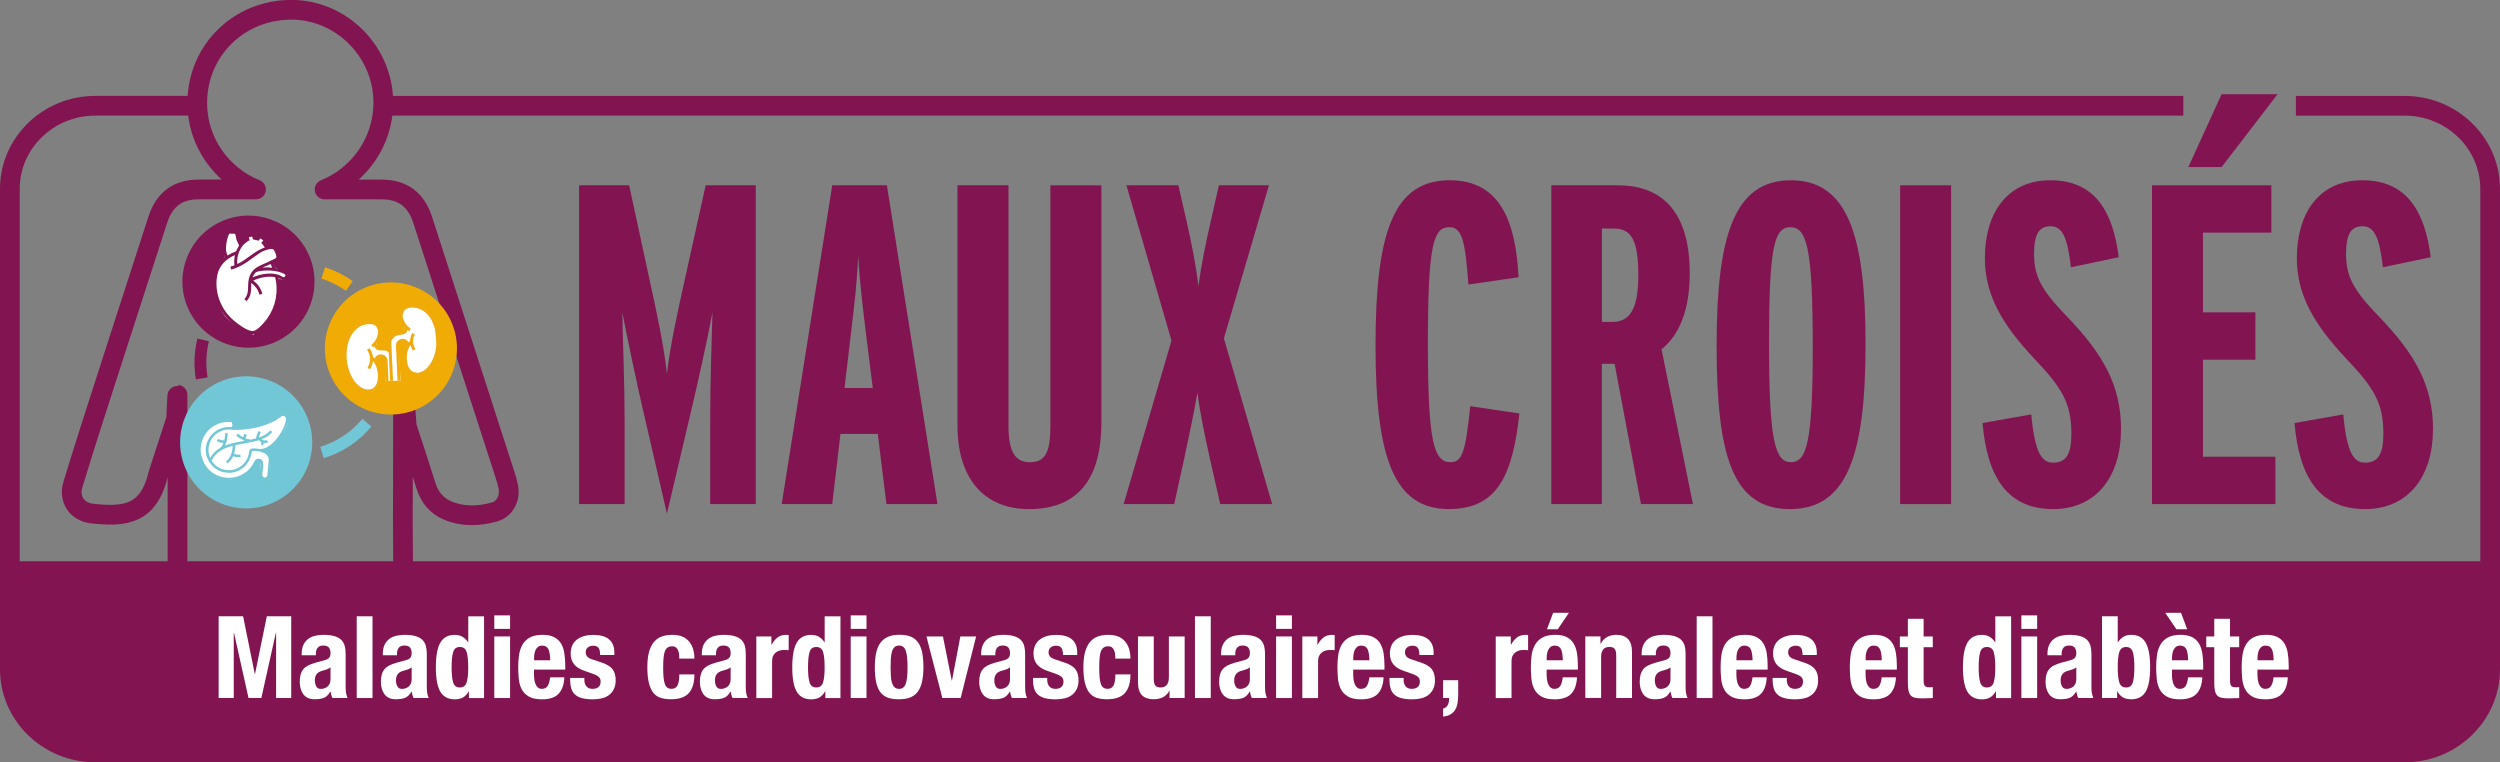 <svg xmlns="http://www.w3.org/2000/svg" id="uuid-aef37ebf-0fbc-4379-be00-b01e7f142b88" viewBox="0 0 633.47 193.16"><rect x="0" y="0" width="633.47" height="193.16" fill="#808080" stroke="none"/><g id="uuid-36314cfe-703a-4fb4-ba8d-679810aa1186"><path d="M102.2,153.67c-.22-30.36-.09-14.16-.09-44.53v-9.09c.59.51.82,7.55,1.01,8.14,1.61,4.95,3.26,9.88,4.8,14.85.92,2.98,2.73,5.15,5.55,6.33,3.86,1.62,7.91,1.45,11.82.35,2.73-.76,4.07-3.66,3.49-6.45-.2-.94-.46-1.88-.76-2.8-6.96-21.58-13.94-43.15-20.91-64.73-1.67-5.16-5.04-7.72-10.4-7.73-4.82,0-9.64,0-14.46,0,8.65-3.49,14.84-12.01,14.88-21.91.06-12.83-10.43-23.53-23.14-23.62-13.38-.09-23.95,10.26-24.01,23.51-.05,9.93,6.16,18.51,14.89,22.01-4.83,0-9.66,0-14.49,0-5.38,0-8.74,2.55-10.41,7.72-4.14,12.8-8.3,25.6-12.42,38.41-3.07,9.55-6.18,19.1-9.09,28.7-1.11,3.65,1.06,6.87,4.82,7.29,8.25.91,14.38.38,16.84-10.05.08-.36.21-.71.33-1.06,1.37-4.2,2.74-8.39,4.11-12.59.14.02.28-6.4.42-6.38v9.08c0,31.26,0,15.95,0,47.22" fill="none" stroke="#821551" stroke-linecap="round" stroke-linejoin="round" stroke-width="5"></path><path d="M607.65,191.66H25.81c-12.52,0-22.68-10.15-22.68-22.68v-26.76h627.19v26.76c0,12.52-10.15,22.68-22.68,22.68" fill="#821551"></path><line x1="553.23" y1="26.8" x2="96.1" y2="26.8" fill="none" stroke="#821551" stroke-miterlimit="10" stroke-width="5"></line><path d="M50.36,26.8h-26.25c-11.89,0-21.61,9.46-21.61,21.02v121.81c0,11.56,9.72,21.02,21.61,21.02h585.25c11.89,0,21.61-9.46,21.61-21.02V47.83c0-11.56-9.72-21.02-21.61-21.02h-27.61" fill="none" stroke="#821551" stroke-miterlimit="10" stroke-width="5"></path><polygon points="577.11 23.87 562.92 42.34 554.49 42.34 562.92 23.87 577.11 23.87" fill="#821551"></polygon><path d="M191.49,127.73h-11.54v-21.12c0-9.81.35-19.16.58-27.47-1.15,6.35-3.81,18.35-5.77,26.54l-5.77,24.46-5.65-24.46c-1.85-7.85-4.5-20.43-5.65-26.54.12,7.62.58,18,.58,27.47v21.12h-11.54V46.95h12.69l5.31,24.58c1.61,7.27,3.58,16.62,4.27,23.2.69-6.58,2.77-16.04,4.39-23.31l5.42-24.47h12.69v80.78Z" fill="#821551"></path><path d="M237.54,127.73h-12.93l-2.19-17.77h-9.46l-2.08,17.77h-12.81l12.81-80.78h13.85l12.81,80.78ZM221.15,98.3l-1.85-14.77c-.69-5.77-1.5-12.35-1.85-18.69-.23,6.35-1.04,13.04-1.73,18.81l-1.73,14.66h7.16Z" fill="#821551"></path><path d="M279.08,107.07c0,14.08-5.77,21.93-18.35,21.93-11.65,0-18.12-8.08-18.12-21.12v-60.93h12.93v61.05c0,6.69,1.85,9.12,5.42,9.12,3.81,0,5.19-2.42,5.19-9v-61.16h12.93v60.12Z" fill="#821551"></path><path d="M322.35,127.73h-13.16l-2.65-11.66c-1.38-6.23-2.54-11.77-3.12-16.62-.81,4.73-1.96,10.27-3.35,16.73l-2.54,11.54h-12.81l12.12-41.43-11.42-39.35h13.16l2.19,9.58c1.15,5.19,2.31,10.73,2.89,16.04.69-5.31,1.85-10.85,3-15.93l2.19-9.69h12.69l-11.42,38.78,12.23,42.01Z" fill="#821551"></path><path d="M385.01,104.76c-1.73,15.46-5.42,24.23-17.89,24.23-13.73,0-18.58-12.58-18.58-41.43s4.62-41.89,18.81-41.89c12.58,0,16.73,10.15,17.43,24.58l-12.7,1.85c-.81-10.73-1.5-14.54-4.85-14.54-4.04,0-5.42,4.5-5.42,29.54s1.5,30.01,5.77,30.01c2.89,0,3.81-2.65,4.96-14.19l12.46,1.85Z" fill="#821551"></path><path d="M428.97,127.73h-13.16l-6.69-35.54h-3.23v35.54h-12.81V46.95h16.85c10.04,0,18.23,5.43,18.23,22.27,0,9.35-2.65,15.7-7.15,19.27l7.96,39.24ZM415.13,69.8c0-8.89-1.73-11.89-6.23-11.89h-3v23.66h2.65c4.38,0,6.58-3.23,6.58-11.77" fill="#821551"></path><path d="M472.71,87.11c0,28.16-4.62,41.89-19.16,41.89s-18.58-13.5-18.58-41.43,4.5-41.89,18.81-41.89,18.93,13.85,18.93,41.43M459.32,87.57c0-24.7-1.5-30-5.65-30s-5.42,5.08-5.42,29.54,1.5,30,5.54,30,5.54-5.08,5.54-29.54" fill="#821551"></path><rect x="481.47" y="46.95" width="12.92" height="80.78" fill="#821551"></rect><path d="M537.44,108.8c0,11.89-6.23,20.2-17.2,20.2-11.54,0-16.73-8.08-17.89-21.81l12.35-2.19c.92,9.81,2.65,12.23,5.54,12.23,3.23,0,4.62-2.08,4.62-7.27,0-7.73-2.19-11.54-9.69-19.39-7.96-8.54-12.23-15.93-12.23-25.16,0-11.31,5.54-19.73,16.62-19.73s15.81,7.62,17.31,19.5l-12.12,2.54c-.92-7.96-2.31-10.39-5.19-10.39s-4.15,1.96-4.15,7.04c0,5.65,1.85,9.12,8.31,15.81,9.23,9.58,13.73,17.54,13.73,28.62" fill="#821551"></path><polygon points="576.56 127.73 545.29 127.73 545.29 46.95 575.53 46.95 575.53 58.95 558.21 58.95 558.21 79.14 571.49 79.14 571.49 91.14 558.21 91.14 558.21 115.73 576.56 115.73 576.56 127.73" fill="#821551"></polygon><path d="M616.49,108.8c0,11.89-6.23,20.2-17.2,20.2-11.54,0-16.73-8.08-17.89-21.81l12.35-2.19c.92,9.81,2.65,12.23,5.54,12.23,3.23,0,4.62-2.08,4.62-7.27,0-7.73-2.19-11.54-9.69-19.39-7.96-8.54-12.23-15.93-12.23-25.16,0-11.31,5.54-19.73,16.62-19.73s15.81,7.62,17.31,19.5l-12.12,2.54c-.92-7.96-2.31-10.39-5.19-10.39s-4.15,1.96-4.15,7.04c0,5.65,1.85,9.12,8.31,15.81,9.23,9.58,13.73,17.54,13.73,28.62" fill="#821551"></path><path d="M61.6,156.16l2.96,14.62h.06l2.99-14.62h6.18v20.71h-3.83v-16.53h-.06l-3.68,16.53h-3.25l-3.68-16.53h-.06v16.53h-3.83v-20.71h6.21Z" fill="#fff"></path><path d="M76.44,165.68c0-.91.15-1.67.44-2.28.29-.61.68-1.1,1.17-1.48s1.07-.65,1.74-.81c.67-.16,1.38-.25,2.13-.25,1.2,0,2.17.12,2.9.35.73.23,1.31.56,1.71.99.41.43.68.93.83,1.52s.22,1.23.22,1.93v8.21c0,.73.03,1.3.1,1.71.07.41.2.84.39,1.3h-3.83c-.14-.25-.24-.52-.3-.8-.07-.28-.13-.56-.19-.83h-.06c-.46.81-1,1.34-1.61,1.58-.61.24-1.4.36-2.36.36-.7,0-1.29-.12-1.77-.36-.48-.24-.87-.57-1.16-1-.29-.42-.5-.9-.64-1.44-.14-.53-.2-1.06-.2-1.58,0-.74.08-1.37.23-1.9.15-.53.39-.99.71-1.36.32-.38.73-.69,1.22-.94.49-.25,1.09-.47,1.78-.67l2.26-.61c.6-.15,1.02-.37,1.25-.64s.35-.67.35-1.19c0-.6-.14-1.07-.42-1.41-.28-.34-.76-.51-1.44-.51-.62,0-1.08.18-1.39.55-.31.37-.46.86-.46,1.48v.43h-3.6v-.38ZM82.88,169.58c-.31.13-.59.22-.84.28-.81.17-1.39.46-1.74.87-.35.41-.52.96-.52,1.65,0,.6.12,1.11.35,1.54.23.43.62.64,1.16.64.27,0,.55-.04.84-.13.29-.09.56-.23.8-.42.24-.19.44-.44.59-.75.15-.31.23-.68.23-1.1v-3.07c-.27.21-.56.38-.87.51Z" fill="#fff"></path><path d="M94.39,156.16v20.71h-4v-20.71h4Z" fill="#fff"></path><path d="M97,165.68c0-.91.15-1.67.44-2.28.29-.61.68-1.1,1.17-1.48s1.07-.65,1.74-.81c.67-.16,1.38-.25,2.13-.25,1.2,0,2.17.12,2.9.35.73.23,1.31.56,1.71.99.41.43.68.93.83,1.52s.22,1.23.22,1.93v8.21c0,.73.03,1.3.1,1.71.07.41.2.84.39,1.3h-3.83c-.14-.25-.24-.52-.3-.8-.07-.28-.13-.56-.19-.83h-.06c-.46.81-1,1.34-1.61,1.58-.61.24-1.4.36-2.36.36-.7,0-1.29-.12-1.77-.36-.48-.24-.87-.57-1.16-1-.29-.42-.5-.9-.64-1.44-.14-.53-.2-1.06-.2-1.58,0-.74.08-1.37.23-1.9.15-.53.39-.99.71-1.36.32-.38.73-.69,1.22-.94.49-.25,1.09-.47,1.78-.67l2.26-.61c.6-.15,1.02-.37,1.25-.64s.35-.67.35-1.19c0-.6-.14-1.07-.42-1.41-.28-.34-.76-.51-1.44-.51-.62,0-1.08.18-1.39.55-.31.37-.46.86-.46,1.48v.43h-3.6v-.38ZM103.44,169.58c-.31.13-.59.22-.84.28-.81.17-1.39.46-1.74.87-.35.41-.52.96-.52,1.65,0,.6.12,1.11.35,1.54.23.43.62.64,1.16.64.27,0,.55-.04.84-.13.29-.09.56-.23.8-.42.24-.19.44-.44.59-.75.15-.31.23-.68.23-1.1v-3.07c-.27.21-.56.38-.87.51Z" fill="#fff"></path><path d="M118.75,175.22c-.44.74-.94,1.25-1.49,1.54-.55.29-1.23.44-2.04.44-1.64,0-2.85-.63-3.62-1.89-.77-1.26-1.16-3.33-1.16-6.23s.39-4.99,1.16-6.28c.77-1.29,1.98-1.93,3.62-1.93.75,0,1.4.15,1.93.46s1.01.77,1.44,1.39h.06v-6.55h4v20.71h-3.83v-1.65h-.06ZM114.82,172.91c.26.86.83,1.29,1.7,1.29s1.46-.43,1.73-1.29c.26-.86.39-2.14.39-3.84s-.13-2.98-.39-3.84c-.26-.86-.84-1.29-1.73-1.29s-1.44.43-1.7,1.29c-.26.86-.39,2.14-.39,3.84s.13,2.98.39,3.84Z" fill="#fff"></path><path d="M129.25,155.93v3.42h-4v-3.42h4ZM129.25,161.27v15.6h-4v-15.6h4Z" fill="#fff"></path><path d="M135.31,170.93c0,.46.03.91.1,1.35.07.44.18.82.33,1.16.15.34.36.61.61.81.25.2.56.3.93.3.68,0,1.17-.24,1.48-.72.31-.48.52-1.22.64-2.2h3.6c-.08,1.82-.56,3.2-1.45,4.15-.89.95-2.29,1.42-4.21,1.42-1.45,0-2.58-.24-3.39-.73-.81-.48-1.41-1.12-1.8-1.91-.39-.79-.62-1.68-.71-2.67-.09-.99-.13-1.97-.13-2.96,0-1.04.07-2.05.22-3.02s.44-1.83.87-2.58c.44-.75,1.06-1.35,1.87-1.8s1.89-.67,3.25-.67c1.16,0,2.11.19,2.86.57.74.38,1.33.91,1.75,1.59.43.69.72,1.52.87,2.49.15.98.23,2.06.23,3.26v.9h-7.92v1.25ZM139.29,165.72c-.06-.45-.16-.84-.3-1.16s-.35-.56-.61-.72c-.26-.16-.59-.25-1-.25s-.74.09-1,.28c-.26.18-.47.43-.62.73s-.27.63-.33,1c-.07.37-.1.74-.1,1.1v.61h4.09c-.02-.6-.06-1.13-.12-1.58Z" fill="#fff"></path><path d="M148.07,172.29c0,.68.18,1.22.54,1.64s.87.62,1.55.62c.62,0,1.11-.15,1.48-.46.37-.31.55-.77.55-1.39,0-.5-.15-.88-.44-1.15s-.63-.47-1.01-.62l-2.81-1.01c-1.1-.39-1.93-.93-2.49-1.64-.56-.71-.84-1.61-.84-2.71,0-.64.11-1.24.32-1.81.21-.57.55-1.07,1.02-1.49.46-.42,1.06-.76,1.78-1.01s1.6-.38,2.62-.38c1.82,0,3.16.39,4.03,1.16.87.77,1.3,1.87,1.3,3.28v.64h-3.6c0-.81-.13-1.41-.39-1.78-.26-.38-.72-.57-1.38-.57-.5,0-.94.14-1.32.42-.38.28-.57.7-.57,1.26,0,.39.12.73.36,1.04.24.31.7.57,1.38.78l2.41.81c1.26.43,2.15.98,2.67,1.67.52.69.78,1.62.78,2.8,0,.83-.15,1.55-.44,2.16-.29.61-.69,1.12-1.2,1.52-.51.41-1.12.7-1.83.87-.71.17-1.48.26-2.33.26-1.12,0-2.05-.11-2.8-.32s-1.33-.53-1.77-.96c-.43-.42-.74-.94-.91-1.55-.17-.61-.26-1.29-.26-2.04v-.55h3.6v.52Z" fill="#fff"></path><path d="M172.07,165.76c-.05-.37-.14-.7-.26-1-.13-.3-.3-.54-.54-.72s-.54-.28-.93-.28c-.48,0-.88.11-1.19.33-.31.22-.54.55-.7.99-.16.43-.26.99-.32,1.65-.06.67-.09,1.46-.09,2.36,0,.97.03,1.79.09,2.48.06.69.16,1.25.32,1.7.15.44.37.77.65.97.28.2.64.3,1.09.3.68,0,1.17-.29,1.48-.87.31-.58.46-1.51.46-2.78h3.83c0,2.05-.46,3.61-1.38,4.68-.92,1.07-2.44,1.61-4.57,1.61-1.01,0-1.88-.12-2.62-.36-.74-.24-1.36-.68-1.86-1.3-.49-.63-.87-1.47-1.12-2.52-.25-1.05-.38-2.36-.38-3.93s.15-2.93.46-3.99.74-1.89,1.31-2.52c.56-.63,1.23-1.07,2-1.32.77-.25,1.62-.38,2.55-.38,1.86,0,3.25.54,4.19,1.62.94,1.08,1.41,2.55,1.41,4.41h-3.83c0-.39-.02-.76-.07-1.13Z" fill="#fff"></path><path d="M177.83,165.68c0-.91.15-1.67.44-2.28.29-.61.68-1.1,1.17-1.48s1.07-.65,1.74-.81c.67-.16,1.38-.25,2.13-.25,1.2,0,2.17.12,2.9.35.73.23,1.31.56,1.71.99.41.43.68.93.83,1.52s.22,1.23.22,1.93v8.21c0,.73.03,1.3.1,1.71.07.41.2.84.39,1.3h-3.83c-.14-.25-.24-.52-.3-.8-.07-.28-.13-.56-.19-.83h-.06c-.46.81-1,1.34-1.61,1.58-.61.24-1.4.36-2.36.36-.7,0-1.29-.12-1.77-.36-.48-.24-.87-.57-1.16-1-.29-.42-.5-.9-.64-1.44-.14-.53-.2-1.06-.2-1.58,0-.74.08-1.37.23-1.9.15-.53.39-.99.71-1.36.32-.38.73-.69,1.22-.94.49-.25,1.09-.47,1.78-.67l2.26-.61c.6-.15,1.02-.37,1.25-.64s.35-.67.35-1.19c0-.6-.14-1.07-.42-1.41-.28-.34-.76-.51-1.44-.51-.62,0-1.08.18-1.39.55-.31.37-.46.86-.46,1.48v.43h-3.6v-.38ZM184.26,169.58c-.31.13-.59.22-.84.28-.81.17-1.39.46-1.74.87-.35.41-.52.96-.52,1.65,0,.6.12,1.11.35,1.54.23.43.62.64,1.16.64.27,0,.55-.04.84-.13.29-.09.56-.23.8-.42.24-.19.44-.44.59-.75.15-.31.23-.68.23-1.1v-3.07c-.27.21-.56.38-.87.51Z" fill="#fff"></path><path d="M195.46,161.27v2.09h.06c.41-.75.9-1.36,1.48-1.81.58-.45,1.29-.68,2.12-.68.12,0,.24,0,.36.01.13,0,.25.02.36.04v3.83c-.21-.02-.42-.03-.62-.04s-.41-.01-.62-.01c-.35,0-.7.05-1.04.14s-.67.26-.96.48c-.29.22-.52.51-.7.87-.17.36-.26.8-.26,1.32v9.37h-4v-15.6h3.83Z" fill="#fff"></path><path d="M209.06,175.22c-.44.74-.94,1.25-1.49,1.54-.55.29-1.23.44-2.04.44-1.64,0-2.85-.63-3.62-1.89-.77-1.26-1.16-3.33-1.16-6.23s.39-4.99,1.16-6.28c.77-1.29,1.98-1.93,3.62-1.93.75,0,1.4.15,1.93.46s1.01.77,1.44,1.39h.06v-6.55h4v20.71h-3.83v-1.65h-.06ZM205.13,172.91c.26.86.83,1.29,1.7,1.29s1.46-.43,1.73-1.29c.26-.86.39-2.14.39-3.84s-.13-2.98-.39-3.84c-.26-.86-.84-1.29-1.73-1.29s-1.44.43-1.7,1.29c-.26.86-.39,2.14-.39,3.84s.13,2.98.39,3.84Z" fill="#fff"></path><path d="M219.56,155.93v3.42h-4v-3.42h4ZM219.56,161.27v15.6h-4v-15.6h4Z" fill="#fff"></path><path d="M221.99,165.53c.21-1.02.56-1.88,1.04-2.57s1.12-1.21,1.9-1.57c.78-.36,1.74-.54,2.89-.54,1.2-.02,2.19.14,2.99.48s1.42.86,1.89,1.55c.46.7.79,1.56.99,2.58.19,1.03.29,2.22.29,3.6s-.11,2.51-.32,3.54c-.21,1.02-.56,1.88-1.04,2.57-.48.69-1.12,1.19-1.9,1.52-.78.33-1.75.49-2.89.49-1.2.02-2.19-.13-2.99-.45-.79-.32-1.42-.82-1.89-1.51-.46-.69-.79-1.55-.99-2.58-.19-1.03-.29-2.23-.29-3.58s.11-2.51.32-3.54ZM225.73,171.27c.04.68.13,1.26.28,1.74.15.48.36.86.65,1.13s.68.41,1.16.41c.81,0,1.37-.42,1.68-1.28.31-.85.46-2.25.46-4.21s-.15-3.35-.46-4.21c-.31-.85-.87-1.28-1.68-1.28-.48,0-.87.14-1.16.41s-.51.65-.65,1.13-.24,1.06-.28,1.74c-.04.68-.06,1.41-.06,2.2s.02,1.53.06,2.2Z" fill="#fff"></path><path d="M247.34,161.27l-3.92,15.6h-4.64l-4.03-15.6h4.18l2.23,11.17h.06l2.12-11.17h4Z" fill="#fff"></path><path d="M248.61,165.68c0-.91.15-1.67.44-2.28.29-.61.68-1.1,1.17-1.48s1.07-.65,1.74-.81c.67-.16,1.38-.25,2.13-.25,1.2,0,2.17.12,2.9.35.73.23,1.31.56,1.71.99.41.43.68.93.83,1.52s.22,1.23.22,1.93v8.21c0,.73.03,1.3.1,1.71.07.41.2.84.39,1.3h-3.83c-.14-.25-.24-.52-.3-.8-.07-.28-.13-.56-.19-.83h-.06c-.46.81-1,1.34-1.61,1.58-.61.24-1.4.36-2.36.36-.7,0-1.29-.12-1.77-.36-.48-.24-.87-.57-1.16-1-.29-.42-.5-.9-.64-1.44-.14-.53-.2-1.06-.2-1.58,0-.74.08-1.37.23-1.9.15-.53.39-.99.71-1.36.32-.38.73-.69,1.22-.94.49-.25,1.09-.47,1.78-.67l2.26-.61c.6-.15,1.02-.37,1.25-.64s.35-.67.35-1.19c0-.6-.14-1.07-.42-1.41-.28-.34-.76-.51-1.44-.51-.62,0-1.08.18-1.39.55-.31.37-.46.86-.46,1.48v.43h-3.6v-.38ZM255.05,169.58c-.31.13-.59.22-.84.28-.81.17-1.39.46-1.74.87-.35.41-.52.96-.52,1.65,0,.6.12,1.11.35,1.54.23.43.62.64,1.16.64.27,0,.55-.04.84-.13.29-.09.56-.23.8-.42.24-.19.44-.44.59-.75.15-.31.23-.68.23-1.1v-3.07c-.27.21-.56.38-.87.51Z" fill="#fff"></path><path d="M265.35,172.29c0,.68.18,1.22.54,1.64s.87.62,1.55.62c.62,0,1.11-.15,1.48-.46.37-.31.55-.77.55-1.39,0-.5-.15-.88-.44-1.15s-.63-.47-1.01-.62l-2.81-1.01c-1.1-.39-1.93-.93-2.49-1.64-.56-.71-.84-1.61-.84-2.71,0-.64.11-1.24.32-1.81.21-.57.55-1.07,1.02-1.49.46-.42,1.06-.76,1.78-1.01s1.6-.38,2.62-.38c1.82,0,3.16.39,4.03,1.16.87.77,1.3,1.87,1.3,3.28v.64h-3.6c0-.81-.13-1.41-.39-1.78-.26-.38-.72-.57-1.38-.57-.5,0-.94.14-1.32.42-.38.28-.57.7-.57,1.26,0,.39.12.73.36,1.04.24.31.7.57,1.38.78l2.41.81c1.26.43,2.15.98,2.67,1.67.52.69.78,1.62.78,2.8,0,.83-.15,1.55-.44,2.16-.29.61-.69,1.12-1.2,1.52-.51.41-1.12.7-1.83.87-.71.17-1.48.26-2.33.26-1.12,0-2.05-.11-2.8-.32s-1.33-.53-1.77-.96c-.43-.42-.74-.94-.91-1.55-.17-.61-.26-1.29-.26-2.04v-.55h3.6v.52Z" fill="#fff"></path><path d="M282.56,165.76c-.05-.37-.14-.7-.26-1-.13-.3-.3-.54-.54-.72s-.54-.28-.93-.28c-.48,0-.88.11-1.19.33-.31.22-.54.55-.7.99-.16.43-.26.99-.32,1.65-.06.67-.09,1.46-.09,2.36,0,.97.03,1.79.09,2.48.06.69.16,1.25.32,1.7.15.44.37.77.65.97.28.2.64.3,1.09.3.68,0,1.17-.29,1.48-.87.31-.58.46-1.51.46-2.78h3.83c0,2.05-.46,3.61-1.38,4.68-.92,1.07-2.44,1.61-4.57,1.61-1.01,0-1.88-.12-2.62-.36-.74-.24-1.36-.68-1.86-1.3-.49-.63-.87-1.47-1.12-2.52-.25-1.05-.38-2.36-.38-3.93s.15-2.93.46-3.99.74-1.89,1.31-2.52c.56-.63,1.23-1.07,2-1.32.77-.25,1.62-.38,2.55-.38,1.86,0,3.25.54,4.19,1.62.94,1.08,1.41,2.55,1.41,4.41h-3.83c0-.39-.02-.76-.07-1.13Z" fill="#fff"></path><path d="M296.29,175.04c-.43.77-.98,1.32-1.65,1.65-.68.33-1.45.49-2.32.49-1.28,0-2.26-.33-2.94-1s-1.03-1.78-1.03-3.35v-11.57h4v10.76c0,.81.14,1.38.41,1.7.27.32.71.48,1.3.48,1.41,0,2.12-.86,2.12-2.58v-10.35h4v15.6h-3.83v-1.83h-.06Z" fill="#fff"></path><path d="M306.79,156.16v20.71h-4v-20.71h4Z" fill="#fff"></path><path d="M309.4,165.68c0-.91.15-1.67.44-2.28.29-.61.68-1.1,1.17-1.48s1.07-.65,1.74-.81c.67-.16,1.38-.25,2.13-.25,1.2,0,2.17.12,2.9.35.73.23,1.31.56,1.71.99.41.43.68.93.83,1.52s.22,1.23.22,1.93v8.21c0,.73.03,1.3.1,1.71.07.41.2.84.39,1.3h-3.83c-.14-.25-.24-.52-.3-.8-.07-.28-.13-.56-.19-.83h-.06c-.46.81-1,1.34-1.61,1.58-.61.24-1.4.36-2.36.36-.7,0-1.29-.12-1.77-.36-.48-.24-.87-.57-1.16-1-.29-.42-.5-.9-.64-1.44-.14-.53-.2-1.06-.2-1.58,0-.74.08-1.37.23-1.9.15-.53.39-.99.71-1.36.32-.38.73-.69,1.22-.94.49-.25,1.09-.47,1.78-.67l2.26-.61c.6-.15,1.02-.37,1.25-.64s.35-.67.35-1.19c0-.6-.14-1.07-.42-1.41-.28-.34-.76-.51-1.44-.51-.62,0-1.08.18-1.39.55-.31.37-.46.86-.46,1.48v.43h-3.6v-.38ZM315.83,169.58c-.31.13-.59.22-.84.28-.81.17-1.39.46-1.74.87-.35.41-.52.96-.52,1.65,0,.6.12,1.11.35,1.54.23.43.62.64,1.16.64.27,0,.55-.04.84-.13.29-.09.56-.23.8-.42.24-.19.44-.44.59-.75.15-.31.23-.68.23-1.1v-3.07c-.27.21-.56.38-.87.51Z" fill="#fff"></path><path d="M327.35,155.93v3.42h-4v-3.42h4ZM327.35,161.27v15.6h-4v-15.6h4Z" fill="#fff"></path><path d="M333.81,161.27v2.09h.06c.41-.75.9-1.36,1.48-1.81s1.29-.68,2.12-.68c.12,0,.24,0,.36.01.12,0,.25.02.36.04v3.83c-.21-.02-.42-.03-.62-.04-.2,0-.41-.01-.62-.01-.35,0-.7.05-1.04.14s-.67.26-.96.48c-.29.22-.52.51-.7.87-.17.36-.26.8-.26,1.32v9.37h-4v-15.6h3.83Z" fill="#fff"></path><path d="M342.89,170.93c0,.46.03.91.1,1.35.07.44.18.82.33,1.16.15.34.36.61.61.81.25.2.56.3.93.3.68,0,1.17-.24,1.48-.72.31-.48.52-1.22.64-2.2h3.6c-.08,1.82-.56,3.2-1.45,4.15-.89.95-2.29,1.42-4.21,1.42-1.45,0-2.58-.24-3.39-.73-.81-.48-1.41-1.12-1.8-1.91-.39-.79-.62-1.68-.71-2.67-.09-.99-.13-1.97-.13-2.96,0-1.04.07-2.05.22-3.02.14-.97.43-1.83.87-2.58.43-.75,1.06-1.35,1.87-1.8.81-.44,1.89-.67,3.25-.67,1.16,0,2.11.19,2.86.57s1.33.91,1.75,1.59c.42.69.71,1.52.87,2.49.15.98.23,2.06.23,3.26v.9h-7.92v1.25ZM346.86,165.72c-.06-.45-.16-.84-.3-1.16-.15-.32-.35-.56-.61-.72s-.59-.25-1-.25-.74.09-1,.28c-.26.18-.47.43-.62.73-.16.3-.27.63-.33,1-.07.37-.1.74-.1,1.1v.61h4.09c-.02-.6-.06-1.13-.12-1.58Z" fill="#fff"></path><path d="M355.65,172.29c0,.68.18,1.22.54,1.64.36.42.87.62,1.55.62.62,0,1.11-.15,1.48-.46.37-.31.55-.77.55-1.39,0-.5-.14-.88-.43-1.15s-.63-.47-1.02-.62l-2.81-1.01c-1.1-.39-1.93-.93-2.49-1.64-.56-.71-.84-1.61-.84-2.71,0-.64.11-1.24.32-1.81s.55-1.07,1.02-1.49c.46-.42,1.06-.76,1.78-1.01.73-.25,1.6-.38,2.62-.38,1.82,0,3.16.39,4.03,1.16s1.31,1.87,1.31,3.28v.64h-3.6c0-.81-.13-1.41-.39-1.78-.26-.38-.72-.57-1.38-.57-.5,0-.94.14-1.32.42s-.57.7-.57,1.26c0,.39.12.73.36,1.04.24.31.7.57,1.38.78l2.41.81c1.26.43,2.15.98,2.67,1.67.52.69.78,1.62.78,2.8,0,.83-.14,1.55-.43,2.16-.29.61-.69,1.12-1.2,1.52-.51.41-1.12.7-1.83.87-.71.17-1.48.26-2.33.26-1.12,0-2.05-.11-2.8-.32s-1.33-.53-1.77-.96c-.44-.42-.74-.94-.91-1.55-.17-.61-.26-1.29-.26-2.04v-.55h3.6v.52Z" fill="#fff"></path><path d="M369.48,176.12c0,.72-.05,1.4-.16,2.04-.11.65-.3,1.21-.59,1.68-.29.47-.68.86-1.17,1.16-.49.3-1.13.49-1.9.57v-2.03c.5-.1.88-.37,1.13-.81.25-.45.38-.94.38-1.48v-.38h-1.51v-4.52h3.83v3.77Z" fill="#fff"></path><path d="M382.82,161.27v2.09h.06c.41-.75.9-1.36,1.48-1.81s1.29-.68,2.12-.68c.12,0,.24,0,.36.01.12,0,.25.02.36.04v3.83c-.21-.02-.42-.03-.62-.04-.2,0-.41-.01-.62-.01-.35,0-.7.05-1.04.14s-.67.26-.96.48c-.29.22-.52.51-.7.87-.17.36-.26.8-.26,1.32v9.37h-4v-15.6h3.83Z" fill="#fff"></path><path d="M391.9,170.93c0,.46.03.91.1,1.35.07.44.18.82.33,1.16.15.34.36.61.61.81.25.2.56.3.93.3.68,0,1.17-.24,1.48-.72.31-.48.52-1.22.64-2.2h3.6c-.08,1.82-.56,3.2-1.45,4.15-.89.95-2.29,1.42-4.21,1.42-1.45,0-2.58-.24-3.39-.73-.81-.48-1.41-1.12-1.8-1.91-.39-.79-.62-1.68-.71-2.67-.09-.99-.13-1.97-.13-2.96,0-1.04.07-2.05.22-3.02.14-.97.43-1.83.87-2.58.43-.75,1.06-1.35,1.87-1.8.81-.44,1.89-.67,3.25-.67,1.16,0,2.11.19,2.86.57s1.33.91,1.75,1.59c.42.69.71,1.52.87,2.49.15.98.23,2.06.23,3.26v.9h-7.92v1.25ZM395.87,165.72c-.06-.45-.16-.84-.3-1.16-.15-.32-.35-.56-.61-.72s-.59-.25-1-.25-.74.09-1,.28c-.26.18-.47.43-.62.73-.16.3-.27.63-.33,1-.07.37-.1.74-.1,1.1v.61h4.09c-.02-.6-.06-1.13-.12-1.58ZM397.55,155.27l-2.84,4.18h-2.73l1.57-4.18h4Z" fill="#fff"></path><path d="M405.53,161.27v1.83h.06c.43-.77.98-1.34,1.65-1.7.68-.36,1.45-.54,2.32-.54,1.28,0,2.26.35,2.94,1.04.69.7,1.03,1.83,1.03,3.39v11.57h-4v-10.76c0-.81-.14-1.38-.41-1.7-.27-.32-.71-.48-1.3-.48-1.41,0-2.12.86-2.12,2.58v10.35h-4v-15.6h3.83Z" fill="#fff"></path><path d="M415.97,165.68c0-.91.15-1.67.44-2.28.29-.61.68-1.1,1.17-1.48.49-.38,1.07-.65,1.74-.81.67-.16,1.38-.25,2.13-.25,1.2,0,2.17.12,2.9.35.74.23,1.31.56,1.71.99.41.43.68.93.83,1.52.14.59.22,1.23.22,1.93v8.21c0,.73.03,1.3.1,1.71.07.41.2.84.39,1.3h-3.83c-.14-.25-.24-.52-.3-.8-.07-.28-.13-.56-.19-.83h-.06c-.46.81-1,1.34-1.61,1.58-.61.24-1.4.36-2.36.36-.7,0-1.29-.12-1.77-.36-.48-.24-.87-.57-1.16-1-.29-.42-.5-.9-.64-1.44-.13-.53-.2-1.06-.2-1.58,0-.74.08-1.37.23-1.9.15-.53.39-.99.71-1.36.32-.38.72-.69,1.22-.94s1.09-.47,1.78-.67l2.26-.61c.6-.15,1.02-.37,1.25-.64.23-.27.35-.67.35-1.19,0-.6-.14-1.07-.42-1.41-.28-.34-.76-.51-1.44-.51-.62,0-1.08.18-1.39.55-.31.37-.46.86-.46,1.48v.43h-3.6v-.38ZM422.41,169.58c-.31.13-.59.22-.84.28-.81.17-1.39.46-1.74.87-.35.41-.52.96-.52,1.65,0,.6.12,1.11.35,1.54.23.43.62.64,1.16.64.27,0,.55-.04.84-.13s.56-.23.8-.42c.24-.19.44-.44.59-.75.15-.31.23-.68.23-1.1v-3.07c-.27.21-.56.38-.87.51Z" fill="#fff"></path><path d="M433.92,156.16v20.71h-4v-20.71h4Z" fill="#fff"></path><path d="M439.98,170.93c0,.46.03.91.1,1.35.07.44.18.82.33,1.16.15.34.36.61.61.81.25.2.56.3.93.3.68,0,1.17-.24,1.48-.72.31-.48.52-1.22.64-2.2h3.6c-.08,1.82-.56,3.2-1.45,4.15-.89.95-2.29,1.42-4.21,1.42-1.45,0-2.58-.24-3.39-.73-.81-.48-1.41-1.12-1.8-1.91-.39-.79-.62-1.68-.71-2.67-.09-.99-.13-1.97-.13-2.96,0-1.04.07-2.05.22-3.02.14-.97.43-1.83.87-2.58.43-.75,1.06-1.35,1.87-1.8.81-.44,1.89-.67,3.25-.67,1.16,0,2.11.19,2.86.57s1.33.91,1.75,1.59c.42.69.71,1.52.87,2.49.15.98.23,2.06.23,3.26v.9h-7.92v1.25ZM443.95,165.72c-.06-.45-.16-.84-.3-1.16-.15-.32-.35-.56-.61-.72s-.59-.25-1-.25-.74.09-1,.28c-.26.18-.47.43-.62.73-.16.3-.27.63-.33,1-.07.37-.1.74-.1,1.1v.61h4.09c-.02-.6-.06-1.13-.12-1.58Z" fill="#fff"></path><path d="M452.74,172.29c0,.68.18,1.22.54,1.64.36.42.87.62,1.55.62.62,0,1.11-.15,1.48-.46.37-.31.55-.77.55-1.39,0-.5-.14-.88-.43-1.15s-.63-.47-1.02-.62l-2.81-1.01c-1.1-.39-1.93-.93-2.49-1.64-.56-.71-.84-1.61-.84-2.71,0-.64.11-1.24.32-1.81s.55-1.07,1.02-1.49c.46-.42,1.06-.76,1.78-1.01.73-.25,1.6-.38,2.62-.38,1.82,0,3.16.39,4.03,1.16s1.31,1.87,1.31,3.28v.64h-3.6c0-.81-.13-1.41-.39-1.78-.26-.38-.72-.57-1.38-.57-.5,0-.94.14-1.32.42s-.57.7-.57,1.26c0,.39.12.73.36,1.04.24.31.7.57,1.38.78l2.41.81c1.26.43,2.15.98,2.67,1.67.52.69.78,1.62.78,2.8,0,.83-.14,1.55-.43,2.16-.29.61-.69,1.12-1.2,1.52-.51.41-1.12.7-1.83.87-.71.17-1.48.26-2.33.26-1.12,0-2.05-.11-2.8-.32s-1.33-.53-1.77-.96c-.44-.42-.74-.94-.91-1.55-.17-.61-.26-1.29-.26-2.04v-.55h3.6v.52Z" fill="#fff"></path><path d="M472.72,170.93c0,.46.03.91.1,1.35.07.44.18.82.33,1.16.15.34.36.61.61.81.25.2.56.3.93.3.68,0,1.17-.24,1.48-.72.31-.48.52-1.22.64-2.2h3.6c-.08,1.82-.56,3.2-1.45,4.15-.89.95-2.29,1.42-4.21,1.42-1.45,0-2.58-.24-3.39-.73-.81-.48-1.41-1.12-1.8-1.91-.39-.79-.62-1.68-.71-2.67-.09-.99-.13-1.97-.13-2.96,0-1.04.07-2.05.22-3.02.14-.97.43-1.83.87-2.58.43-.75,1.06-1.35,1.87-1.8.81-.44,1.89-.67,3.25-.67,1.16,0,2.11.19,2.86.57s1.33.91,1.75,1.59c.42.69.71,1.52.87,2.49.15.98.23,2.06.23,3.26v.9h-7.92v1.25ZM476.69,165.72c-.06-.45-.16-.84-.3-1.16-.15-.32-.35-.56-.61-.72s-.59-.25-1-.25-.74.09-1,.28c-.26.18-.47.43-.62.73-.16.3-.27.63-.33,1-.07.37-.1.74-.1,1.1v.61h4.09c-.02-.6-.06-1.13-.12-1.58Z" fill="#fff"></path><path d="M487.42,156.8v4.47h2.32v2.73h-2.32v8.44c0,.62.09,1.06.28,1.32.18.26.57.39,1.15.39.15,0,.31,0,.46-.01.15,0,.3-.02.44-.04v2.78c-.45,0-.88.01-1.29.04-.42.03-.86.04-1.32.04-.77,0-1.41-.05-1.9-.16-.49-.11-.87-.32-1.13-.64-.26-.32-.44-.74-.54-1.26-.1-.52-.14-1.18-.14-1.97v-8.93h-2.03v-2.73h2.03v-4.47h4Z" fill="#fff"></path><path d="M505.69,175.22c-.45.74-.94,1.25-1.49,1.54-.55.29-1.23.44-2.04.44-1.64,0-2.85-.63-3.62-1.89-.77-1.26-1.16-3.33-1.16-6.23s.39-4.99,1.16-6.28c.77-1.29,1.98-1.93,3.62-1.93.75,0,1.4.15,1.93.46.53.31,1.01.77,1.44,1.39h.06v-6.55h4v20.71h-3.83v-1.65h-.06ZM501.76,172.91c.26.86.83,1.29,1.7,1.29s1.46-.43,1.73-1.29c.26-.86.39-2.14.39-3.84s-.13-2.98-.39-3.84-.84-1.29-1.73-1.29-1.44.43-1.7,1.29-.39,2.14-.39,3.84.13,2.98.39,3.84Z" fill="#fff"></path><path d="M516.19,155.93v3.42h-4v-3.42h4ZM516.19,161.27v15.6h-4v-15.6h4Z" fill="#fff"></path><path d="M518.8,165.68c0-.91.15-1.67.44-2.28.29-.61.68-1.1,1.17-1.48.49-.38,1.07-.65,1.74-.81.67-.16,1.38-.25,2.13-.25,1.2,0,2.17.12,2.9.35.74.23,1.31.56,1.71.99.41.43.68.93.83,1.52.14.59.22,1.23.22,1.93v8.21c0,.73.03,1.3.1,1.71.07.41.2.84.39,1.3h-3.83c-.14-.25-.24-.52-.3-.8-.07-.28-.13-.56-.19-.83h-.06c-.46.81-1,1.34-1.61,1.58-.61.24-1.4.36-2.36.36-.7,0-1.29-.12-1.77-.36-.48-.24-.87-.57-1.16-1-.29-.42-.5-.9-.64-1.44-.13-.53-.2-1.06-.2-1.58,0-.74.08-1.37.23-1.9.15-.53.39-.99.71-1.36.32-.38.72-.69,1.22-.94s1.09-.47,1.78-.67l2.26-.61c.6-.15,1.02-.37,1.25-.64.23-.27.35-.67.35-1.19,0-.6-.14-1.07-.42-1.41-.28-.34-.76-.51-1.44-.51-.62,0-1.08.18-1.39.55-.31.37-.46.86-.46,1.48v.43h-3.6v-.38ZM525.24,169.58c-.31.13-.59.22-.84.28-.81.17-1.39.46-1.74.87-.35.41-.52.96-.52,1.65,0,.6.12,1.11.35,1.54.23.43.62.64,1.16.64.27,0,.55-.04.84-.13s.56-.23.8-.42c.24-.19.44-.44.59-.75.15-.31.23-.68.23-1.1v-3.07c-.27.21-.56.38-.87.51Z" fill="#fff"></path><path d="M536.61,156.16v6.55h.06c.43-.62.9-1.08,1.44-1.39.53-.31,1.17-.46,1.93-.46,1.64,0,2.85.64,3.62,1.93.77,1.29,1.16,3.38,1.16,6.28s-.39,4.98-1.16,6.23c-.77,1.26-1.98,1.89-3.62,1.89-.81,0-1.49-.15-2.04-.44-.55-.29-1.05-.8-1.49-1.54h-.06v1.65h-3.83v-20.71h4ZM537,172.91c.26.86.84,1.29,1.73,1.29s1.44-.43,1.7-1.29c.26-.86.39-2.14.39-3.84s-.13-2.98-.39-3.84-.83-1.29-1.7-1.29-1.46.43-1.73,1.29-.39,2.14-.39,3.84.13,2.98.39,3.84Z" fill="#fff"></path><path d="M550.35,170.93c0,.46.03.91.1,1.35.07.44.18.82.33,1.16.15.34.36.61.61.81.25.2.56.3.93.3.68,0,1.17-.24,1.48-.72.31-.48.52-1.22.64-2.2h3.6c-.08,1.82-.56,3.2-1.45,4.15-.89.95-2.29,1.42-4.21,1.42-1.45,0-2.58-.24-3.39-.73-.81-.48-1.41-1.12-1.8-1.91-.39-.79-.62-1.68-.71-2.67-.09-.99-.13-1.97-.13-2.96,0-1.04.07-2.05.22-3.02.14-.97.43-1.83.87-2.58.43-.75,1.06-1.35,1.87-1.8.81-.44,1.89-.67,3.25-.67,1.16,0,2.11.19,2.86.57s1.33.91,1.75,1.59c.42.69.71,1.52.87,2.49.15.98.23,2.06.23,3.26v.9h-7.92v1.25ZM548.64,155.27h4l1.57,4.18h-2.73l-2.84-4.18ZM554.32,165.72c-.06-.45-.16-.84-.3-1.16-.15-.32-.35-.56-.61-.72s-.59-.25-1-.25-.74.09-1,.28c-.26.18-.47.43-.62.73-.16.3-.27.63-.33,1-.07.37-.1.74-.1,1.1v.61h4.09c-.02-.6-.06-1.13-.12-1.58Z" fill="#fff"></path><path d="M565.06,156.8v4.47h2.32v2.73h-2.32v8.44c0,.62.09,1.06.28,1.32.18.26.57.39,1.15.39.15,0,.31,0,.46-.01.15,0,.3-.02.44-.04v2.78c-.45,0-.88.01-1.29.04-.42.03-.86.04-1.32.04-.77,0-1.41-.05-1.9-.16-.49-.11-.87-.32-1.13-.64-.26-.32-.44-.74-.54-1.26-.1-.52-.14-1.18-.14-1.97v-8.93h-2.03v-2.73h2.03v-4.47h4Z" fill="#fff"></path><path d="M572.01,170.93c0,.46.03.91.1,1.35.07.44.18.82.33,1.16.15.34.36.61.61.81.25.2.56.3.93.3.68,0,1.17-.24,1.48-.72.31-.48.52-1.22.64-2.2h3.6c-.08,1.82-.56,3.2-1.45,4.15-.89.95-2.29,1.42-4.21,1.42-1.45,0-2.58-.24-3.39-.73-.81-.48-1.41-1.12-1.8-1.91-.39-.79-.62-1.68-.71-2.67-.09-.99-.13-1.97-.13-2.96,0-1.04.07-2.05.22-3.02.14-.97.43-1.83.87-2.58.43-.75,1.06-1.35,1.87-1.8.81-.44,1.89-.67,3.25-.67,1.16,0,2.11.19,2.86.57s1.33.91,1.75,1.59c.42.69.71,1.52.87,2.49.15.98.23,2.06.23,3.26v.9h-7.92v1.25ZM575.99,165.72c-.06-.45-.16-.84-.3-1.16-.15-.32-.35-.56-.61-.72s-.59-.25-1-.25-.74.09-1,.28c-.26.18-.47.43-.62.73-.16.3-.27.63-.33,1-.07.37-.1.74-.1,1.1v.61h4.09c-.02-.6-.06-1.13-.12-1.58Z" fill="#fff"></path><path d="M92.95,107.12c-2.18,2.62-4.96,4.81-8.25,6.35-1.02.47-2.05.87-3.1,1.19" fill="none" stroke="#72c7d7" stroke-miterlimit="10" stroke-width="3"></path><path d="M51.12,95.88c-.56-3.29-.42-6.6.36-9.75" fill="none" stroke="#831554" stroke-miterlimit="10" stroke-width="3"></path><path d="M47.79,78.44c-3.91-8.38-.28-18.33,8.1-22.24s18.34-.28,22.24,8.1c3.9,8.38.28,18.34-8.1,22.24-8.38,3.9-18.33.28-22.24-8.1" fill="#821654"></path><path d="M56.68,124.44c1.17.37,1.54-1.18,1.93-1.95,1.64-3.23,4.57-5.8,7.7-7.57.08.41.21.79.51,1.08.63.62,1.26.19,1.89-.2,2.6-1.61,4-4.78,3.47-7.78-.07-.42-.24-2.33-2.46-4.42-4.57-4.29-12.73-.78-12.73,5.93,0,.4.2.85-.21,1.11-.32.2-.58.06-.77-.23-.51-.79-.97-2.68-1.75-3.08-.72-.36-1.63.06-1.81.84-.03.12-.05.54,0,.64l1.3,2.79.08.17.25.54c.08.18.39.55.54.71.54.57,1.26.82,2.04.81-1.38,1.81-1.83,4.27-1.69,6.51.05.82.21,1.61.37,2.42l.43.92c.28.28.52.64.92.77M54.63,112l-.31-.67-1.26-2.71c-.03-.06,0-.29.04-.37.19-.51.87-.56,1.15-.09.59.98,1.21,3.99,2.85,3.05.86-.49.49-1.48.54-2.29.28-4.9,5.53-8.01,9.98-5.93,5.03,2.36,5.55,9.26.82,12.24-.63.4-.86.45-.86.45h0c-.18,0-.38-.21-.45-.32-.1-.17-.29-.7-.04-.84.02,0,.49-.25.69-.38.58-.35,1.73-1.49,2.07-2.43,0,0,.53-.98.54-2.42.04-4.64-5.26-7.29-9.05-4.63-2.22,1.55-2.91,4.26-2.04,6.76.09.27.35.51.03.75-.33.24-1.47.71-1.89.85-1.07.35-2.28.09-2.79-1.01M56.02,122.73c-.9-2.34-.49-7.77,1.89-9.18.59-.35,1.88-.66,2.13-1.3.18-.45-.03-.66-.16-1.05-.24-.73-.38-1.43-.33-2.2.25-3.66,4.17-5.86,7.42-4.19.27,2.29-1.06,4.41-2.68,5.9-.65-1.29-1.1-2.8-.51-4.19l-.57-.27c-.32.73-.41,1.49-.32,2.28-.64.07-1.21.36-1.72.73-.01.04.34.52.4.51.42-.33.89-.54,1.42-.6.23.7.48,1.38.81,2.04-1.47,1.37-3.09,2.58-4.46,4.05-.26-.03-.5-.17-.77-.11l-.14-.58-.61.09s.13.56.12.59c-.02.07-.78.45-.79.68l.47.36c.31-.3.71-.62,1.17-.51.04,0,.07-.03.09.06-.56.66-1.06,1.53-1.26,2.37-.02.09-.12.44-.05.49.09.07.45.04.57.11.17-.84.52-1.61,1.03-2.31.1-.14.43-.59.54-.67.08-.06.05-.03.06.02.1.44.18.87.22,1.32.05.05.58.05.61,0,.01-.66-.18-1.3-.32-1.94.01-.07.79-.82.9-.89.39-.25.88-.3,1.32-.43.05.02.12.95.24.97l.59-.19c-.06-.09-.2-.79-.17-.81.5-.1,1.03-.01,1.54.08-.01-.11.22-.57.13-.62-.06-.04-.75-.12-.88-.13l-1.57.05c1.12-.92,2.23-1.88,3.19-2.98.1-.12.25-.36.35-.45.05-.04.06-.03.08.03.05.17.06.47.1.68.19.81.5,1.57.94,2.27l.51-.42c-.35-.47-.53-1.03-.73-1.57.41-.32.93-.47,1.45-.45l.12-.59c-.13-.04-.26-.05-.4-.05-.14,0-.61.07-.72.12l-.6.28c-.08-.39-.14-.85-.04-1.24.09-.34.31-.64.44-.96.35-.83.56-1.77.51-2.67.08-.06.07-.02.11,0,.08.05.22.17.3.24,1.48,1.29,2.05,3.39,1.5,5.25l-.28.72c-.44.93-1.2,1.78-2.1,2.28-.24.13-.53.22-.77.36-3.21,1.79-6.17,4.23-8.01,7.44-.32.55-.68,1.62-1,2.03-.55.71-1.17-.4-1.35-.87" fill="#72c7d7"></path><path d="M56.68,124.44c1.17.37,1.54-1.18,1.93-1.95,1.64-3.23,4.57-5.8,7.7-7.57.08.41.21.79.51,1.08.63.62,1.26.19,1.89-.2,2.6-1.61,4-4.78,3.47-7.78-.07-.42-.24-2.33-2.46-4.42-4.57-4.29-12.73-.78-12.73,5.93,0,.4.2.85-.21,1.11-.32.2-.58.06-.77-.23-.51-.79-.97-2.68-1.75-3.08-.72-.36-1.63.06-1.81.84-.03.12-.05.54,0,.64l1.3,2.79.08.17.25.54c.08.18.39.55.54.71.54.57,1.26.82,2.04.81-1.38,1.81-1.83,4.27-1.69,6.51.05.82.21,1.61.37,2.42l.43.92c.28.28.52.64.92.77ZM54.63,112l-.31-.67-1.26-2.71c-.03-.06,0-.29.04-.37.19-.51.87-.56,1.15-.09.59.98,1.21,3.99,2.85,3.05.86-.49.49-1.48.54-2.29.28-4.9,5.53-8.01,9.98-5.93,5.03,2.36,5.55,9.26.82,12.24-.63.4-.86.45-.86.45h0c-.18,0-.38-.21-.45-.32-.1-.17-.29-.7-.04-.84.02,0,.49-.25.69-.38.58-.35,1.73-1.49,2.07-2.43,0,0,.53-.98.54-2.42.04-4.64-5.26-7.29-9.05-4.63-2.22,1.55-2.91,4.26-2.04,6.76.09.27.35.51.03.75-.33.24-1.47.71-1.89.85-1.07.35-2.28.09-2.79-1.01ZM56.02,122.73c-.9-2.34-.49-7.77,1.89-9.18.59-.35,1.88-.66,2.13-1.3.18-.45-.03-.66-.16-1.05-.24-.73-.38-1.43-.33-2.2.25-3.66,4.17-5.86,7.42-4.19.27,2.29-1.06,4.41-2.68,5.9-.65-1.29-1.1-2.8-.51-4.19l-.57-.27c-.32.73-.41,1.49-.32,2.28-.64.07-1.21.36-1.72.73-.01.04.34.52.4.51.42-.33.89-.54,1.42-.6.23.7.48,1.38.81,2.04-1.47,1.37-3.09,2.58-4.46,4.05-.26-.03-.5-.17-.77-.11l-.14-.58-.61.09s.13.56.12.59c-.02.07-.78.45-.79.68l.47.36c.31-.3.71-.62,1.17-.51.04,0,.07-.03.09.06-.56.66-1.06,1.53-1.26,2.37-.02.09-.12.44-.05.49.09.07.45.04.57.11.17-.84.52-1.61,1.03-2.31.1-.14.43-.59.54-.67.08-.06.05-.03.06.02.1.44.18.87.22,1.32.05.05.58.05.61,0,.01-.66-.18-1.3-.32-1.94.01-.07.79-.82.9-.89.39-.25.88-.3,1.32-.43.05.02.12.95.24.97l.59-.19c-.06-.09-.2-.79-.17-.81.5-.1,1.03-.01,1.54.08-.01-.11.22-.57.13-.62-.06-.04-.75-.12-.88-.13l-1.57.05c1.12-.92,2.23-1.88,3.19-2.98.1-.12.25-.36.35-.45.05-.04.06-.03.08.03.05.17.06.47.1.68.19.81.5,1.57.94,2.27l.51-.42c-.35-.47-.53-1.03-.73-1.57.41-.32.93-.47,1.45-.45l.12-.59c-.13-.04-.26-.05-.4-.05-.14,0-.61.07-.72.12l-.6.28c-.08-.39-.14-.85-.04-1.24.09-.34.31-.64.44-.96.35-.83.56-1.77.51-2.67.08-.06.07-.02.11,0,.08.05.22.17.3.24,1.48,1.29,2.05,3.39,1.5,5.25l-.28.72c-.44.93-1.2,1.78-2.1,2.28-.24.13-.53.22-.77.36-3.21,1.79-6.17,4.23-8.01,7.44-.32.55-.68,1.62-1,2.03-.55.71-1.17-.4-1.35-.87Z" fill="none" stroke="#72c7d7" stroke-miterlimit="10" stroke-width=".47"></path><path d="M47.21,119.16c-3.91-8.38-.28-18.33,8.1-22.24s18.34-.28,22.24,8.1c3.9,8.38.28,18.34-8.1,22.24-8.38,3.9-18.33.28-22.24-8.1" fill="#72c7d7"></path><path d="M83.88,95.37c-3.91-8.38-.28-18.33,8.1-22.24s18.34-.28,22.24,8.1c3.9,8.38.28,18.34-8.1,22.24-8.38,3.9-18.33.28-22.24-8.1" fill="#f0ab04"></path><path d="M101.49,96.44l-3.82.12.17-2.9-.15-2.79-.73-.42-1.06-.1-.68,1.13.96,4.9-1.64,2.76-2.56-.4-2.79-2.23-1.51-4.57.05-6.02,3.34-3.57,2.59-.24,1.47-.02.82,1.83-.5,3.25-.1,1.41h2.11s.87.54.87.54l.47-1.59.4-2.05,1.98-.94,1.37-.59.04-.78-.85-2.84.73-1.82.94-.77s1.96.07,2.2.06c.24-.01,2.07.72,2.07.72l1.64,2.04.93,2.56.32,3.48.3,1.29-.68,2.88-1.59,2.59-2.06,1.31-1.56-.34-1.66-.66-.55-1.36.56-5.62-2.51-.13.7,9.89Z" fill="#fff"></path><path d="M107.41,77.98c-3.34-1.93-7.68-.37-5.6,3.94,0,0,.13.28.75,1.23.05.99-.86.85-1.51.96-1.07.19-2.02.73-2.48,1.76-.04.1-.22.6-.21.67l.08,1.74c-.31-.11-.63-.19-.96-.23-.62-.07-1.43.15-1.87-.41-.08-.11-.21-.36-.19-.49.01-.16.35-.46.71-1.25.36-.79.44-1.59.44-1.77.07-2.58-2.51-3.19-4.57-2.58-3.43,1.02-4.89,4.76-4.97,8.06-.01.6.02,1.51.1,2.1.35,2.93,2.26,7.08,5.46,7.67,3.94.73,4.47-3.89,3.51-6.65-.1-.3-.47-.89-.5-1.1-.03-.15.07-.54.14-.68.31-.58,1.31-.5,1.6.07.02.04.1.23.1.24l.24,5.29.76-.04-.24-5.38s-.12-.32-.15-.38c-.59-1.31-2.6-1.29-3.09.08-.09-.13-.41-.25-.46-.4-.03-.1,0-.24-.04-.36-.17-.67-.4-1.3-.84-1.84-.08.06-.58.36-.6.39-.04.08.24.42.3.54.69,1.35.57,2.73-.19,4.01.01.04.52.39.56.39.14,0,.46-.7.52-.85.15-.39.2-.72.28-1.12.01-.07-.04-.08.09-.07,1.05,1.37,1.4,3.32,1.06,5.01-.58,2.87-3.37,2.6-5.08.88-2.62-2.63-3.32-7.32-2.26-10.8.72-2.37,2.7-4.6,5.36-4.53,3.35.09,2.24,3.99.41,5.32.12.07.36.54.41.58.09.06.3-.25.37-.21.21.59.9.99,1.51,1.03.53.03,1.54-.1,1.97.3.04.03.18.23.18.26l.32,7.15.76-.04-.45-9.87c-.02-.53.77-1.28,1.22-1.49,1.05-.48,2.61-.02,2.89-1.49.02-.02.33.29.46.27.04,0,.3-.55.38-.62-.7-.45-1.32-1.12-1.67-1.88-1.6-3.43,1.96-4.15,4.4-2.87,3.58,1.87,4.33,7.43,3.39,10.99-.44,1.66-1.59,3.86-3.21,4.61-4.09,1.91-4.76-4.38-3.03-6.66l.66,1.4.65-.41c-.58-.91-.79-1.96-.46-3.01.06-.19.25-.46.28-.62.02-.09-.58-.45-.66-.4-.1.07-.41,1.03-.45,1.21-.05.22-.04.6-.11.77-.02.04-.3.34-.32.35-.09.02-.22-.28-.3-.37-.76-.86-2.23-.63-2.74.38-.05.11-.21.5-.2.59l.41,9.11.76-.03-.41-9.01c0-.19.32-.6.49-.69.68-.34,1.4.13,1.37.88,0,.19-.33.85-.4,1.14-.63,2.56.02,6.91,3.54,6.44,2.88-.38,4.62-3.82,5.07-6.39.64-3.7-.23-8.8-3.74-10.83" fill="#efab0e"></path><path d="M81.9,69.15c2.35.75,4.59,1.87,6.61,3.32" fill="none" stroke="#f0ab04" stroke-miterlimit="10" stroke-width="3"></path><polygon points="58.92 108.91 59.39 108.26 58.67 106.95 57.75 106.25 53.53 107.8 51.16 110.62 50.49 114.25 52.21 118.92 55.16 120.89 58.39 121.52 61.04 120.65 63.54 118.96 65.03 116.41 66.14 116.96 66.06 117.48 66.03 119.76 66.77 121.2 68.02 121.27 68.67 117.42 68.11 115.63 67.38 114.91 66.16 114.48 68.41 113.41 70.46 111.27 71.29 110.15 72.07 109.37 73 107.07 72.37 105.67 71.65 105.27 69.73 106.53 64.97 108.25 63.35 108.34 61.63 108.74 58.92 108.91" fill="#fff"></polygon><path d="M72.69,104.9c-.83-.93-1.95.24-2.69.71-3.09,1.97-6.97,2.71-10.61,2.65.14-.4.22-.79.11-1.21-.24-.86-1-.82-1.75-.8-3.1.07-5.95,2.12-7.03,5.01-.15.4-.99,2.16-.12,5.12,1.78,6.09,10.71,7.22,14.16,1.36.21-.35.26-.85.75-.86.38,0,.54.24.55.6.04.95-.53,2.84-.05,3.59.44.69,1.45.79,2.02.2.08-.09.32-.45.33-.55l.3-3.1.02-.19.06-.6c.02-.2-.06-.68-.11-.89-.18-.77-.68-1.36-1.36-1.75,2.14-.87,3.79-2.79,4.82-4.81.38-.74.65-1.52.92-2.3l.1-1.03c-.1-.39-.12-.82-.41-1.14M68.08,116.8l-.07.75-.29,3.01c0,.07-.16.25-.22.3-.43.34-1.05.04-1.05-.51-.01-1.15.99-4.1-.92-4.12-1-.01-1.19,1.04-1.65,1.73-2.76,4.13-8.95,4.15-11.76.05-3.18-4.65-.09-10.94,5.58-11.1.75-.02.98.05.98.05h0c.16.09.23.38.23.51,0,.2-.1.76-.4.75-.02,0-.55-.03-.79-.03-.69,0-2.28.41-3.06,1.06,0,0-.96.58-1.71,1.84-2.42,4.03.84,9.06,5.52,8.69,2.73-.22,4.73-2.23,5.26-4.86.06-.28-.05-.63.35-.67.41-.04,1.65.14,2.09.23,1.11.25,2.04,1.1,1.92,2.32M72.38,106.73c-.41,2.5-3.56,7.03-6.37,7.04-.7,0-1.98-.38-2.53.04-.39.3-.31.59-.4,1-.16.76-.4,1.44-.84,2.09-2.1,3.07-6.65,2.97-8.63-.15.94-2.13,3.19-3.3,5.37-3.77-.1,1.46-.48,3.01-1.71,3.92l.36.52c.65-.47,1.12-1.1,1.45-1.83.59.26,1.24.31,1.88.25.03-.03-.03-.63-.09-.65-.54.07-1.06.02-1.55-.2.16-.73.29-1.46.34-2.2,1.99-.44,4.02-.67,5.98-1.24.21.16.35.41.62.49l-.18.58.58.23s.17-.56.19-.58c.05-.05.91,0,1.04-.19l-.23-.56c-.43.1-.94.18-1.29-.16-.03-.03-.08,0-.04-.1.82-.29,1.71-.79,2.32-1.42.06-.07.33-.32.3-.4-.04-.1-.37-.27-.44-.38-.58.65-1.28,1.13-2.08,1.49-.16.07-.68.29-.81.3-.1,0-.06,0-.04-.05.14-.43.29-.85.49-1.26-.01-.07-.48-.34-.53-.32-.35.57-.51,1.23-.72,1.85-.05.05-1.11.31-1.24.31-.47.02-.92-.2-1.37-.3-.03-.04.38-.89.28-.97l-.61-.14c0,.1-.23.79-.27.8-.49-.17-.91-.52-1.3-.86-.05.11-.48.38-.44.47.03.07.6.49.7.57l1.4.76c-1.45.22-2.92.5-4.32.96-.15.05-.4.19-.53.21-.07.01-.07-.01-.06-.07.04-.18.19-.44.26-.64.25-.8.37-1.63.35-2.47l-.66.11c.06.59-.06,1.17-.17,1.75-.52.07-1.05-.07-1.49-.35l-.41.45c.09.1.2.18.32.24.13.07.57.25.69.26l.66.06c-.13.38-.32.82-.61,1.1-.25.25-.6.4-.88.61-.73.55-1.4,1.26-1.82,2.07-.1.01-.07-.02-.09-.06-.05-.09-.1-.26-.13-.36-.63-1.88-.05-4.01,1.39-5.36l.61-.49c.86-.58,1.96-.94,3.01-.91.28,0,.58.08.86.08,3.72.09,7.56-.53,10.82-2.38.56-.32,1.43-1.06,1.92-1.26.84-.34.82.94.73,1.46" fill="#72c7d7"></path><path d="M56.99,65.21s-3.02,3.82-2.42,7.59c.6,3.77,1.28,7.45,4.82,9.2,3.54,1.75,5.1,3.34,4.95,2.67s4.31-3.44,5.16-6.69c.85-3.25,1.04-7.48,1.04-7.48l.85.35.54-.56,1-.77-3.15-1.67-1.05-1.87,1.47-.43-.34-2.78-2.74-.05.13-1.16-.52-.68-.7-.5-1.19.44-.9-.93-.87.17-.66,1.3-1.25.74-1.11-1.06-.41-1.83-1.58-.05-1.56,3.26.5,2.8Z" fill="#fff"></path><path d="M63.23,60.9l-.16-.87.87-.17c.02.17.07.74.2.81.12.06.51.07.7.12.22.06.42.15.63.23l.56-.67c.22.17.46.39.7.5.03.05-.53.61-.5.75.33.33.65.69.88,1.1-2.62.88-4.46,3.02-6.92,4.18-.11,0-.1-.76-.09-.9.08-1.97,1.24-4.28,3.12-5.07M57.28,62.48c.06-1.05.4-2.57.78-3.34.06-.04,1.42-.05,1.5-.02.05.01.06.03.08.08.09.26.12.75.2,1.06.06.26.13.52.22.77.07.2.52,1.13.52,1.19,0,.09-.31.51-.38.65-.08.15-.31.74-.38.8-.1.09-.88.36-1.09.46-.21.1-.91.55-1.03.58-.11.02-.14-.19-.16-.26-.21-.63-.31-.92-.26-1.97M68.95,67.83l-1.26-.09-1.21.07,2.1-.9.38.92ZM71.94,70.28c-.17-.02-1.15-.59-1.43-.67-1.77-.54-3.91-.28-5.63.33-.08.03-.88.4-.88.31.1-.25.24-.52.39-.74.37-.54.49-.59,1.12-.74,1.69-.39,4.38-.29,5.98.4.24.1.73.25.81.53.08.29-.15.6-.35.58M67.72,80.68s-2.32,3.4-3.93,3.2c-1.64-.21-4.5-2.47-5.62-3.68-2.58-2.77-3.9-6.84-3.08-10.6.51-2.36,2.25-4.03,4.41-4.96-.02.46-.15.91-.16,1.37-.01.4.03.79.07,1.18-.04.13-.85.29-1.02.36.02.12.15.75.24.76,1.46-.43,2.76-1.09,4.01-1.94,1.47-1,3.18-2.41,4.18-2.8,1.03-.41,2.25-.68,2.51-.32.26.36.61,1.16.73,1.7s-.89.82-1.31,1.04c-2.5,1.3-5.1,1.57-5.75,4.94-.31,1.63.23,3.53-1.08,4.84-.01.07.48.41.55.53.49-.49.84-1.15,1-1.82.22-.89.16-1.83.19-2.74.04-.04.35.21.39.25.79.66,1.48,1.64,1.66,2.66l.77-.17c-.22-1.03-.82-2.02-1.56-2.76-.18-.18-.47-.36-.65-.53-.04-.04-.07-.04-.06-.12,1.72-.78,3.61-1.15,5.5-.85.92,3.64.17,7.44-1.99,10.48M72.94,69.51c-.19-1-2.17-1.41-3.02-1.55-.07-.02-.1-.07-.13-.12-.07-.1-.5-1.2-.49-1.27.84-.5,1.54-.77,1.45-1.68-.06-.59-.77-1.93-.89-2.14-.29-.53-.75-.42-1.92-.18-.02-.24-.67-.88-.69-1.04-.02-.19.47-.6.5-.74.02-.08-.02-.13-.07-.17l-1.83-1.36c-.08,0-.52.76-.63.8-.04.01-.44-.07-.47-.09-.13-.1-.17-1.02-.3-1.04l-2.34.49.22,1.07c-.36.2-.72.49-1.02.77-.09.08-.11.25-.25.24-.44-1-.68-2.09-.77-3.18l-2.68.04c-.6.97-1.08,3.09-1.12,4.04-.04.95.11,1.92.49,2.8-1.85,1.42-2.79,3.61-2.89,5.92-.22,5.13,2.22,9.26,6.41,12.03,1.04.69,2.57,1.7,3.83,1.5,1.95-.3,4.48-4.27,4.57-4.41,1.78-2.93,2.41-6.4,1.63-9.77.08-.06.7.3.85.35.93.28,1.73-.34,1.54-1.33" fill="#821654"></path></g></svg>